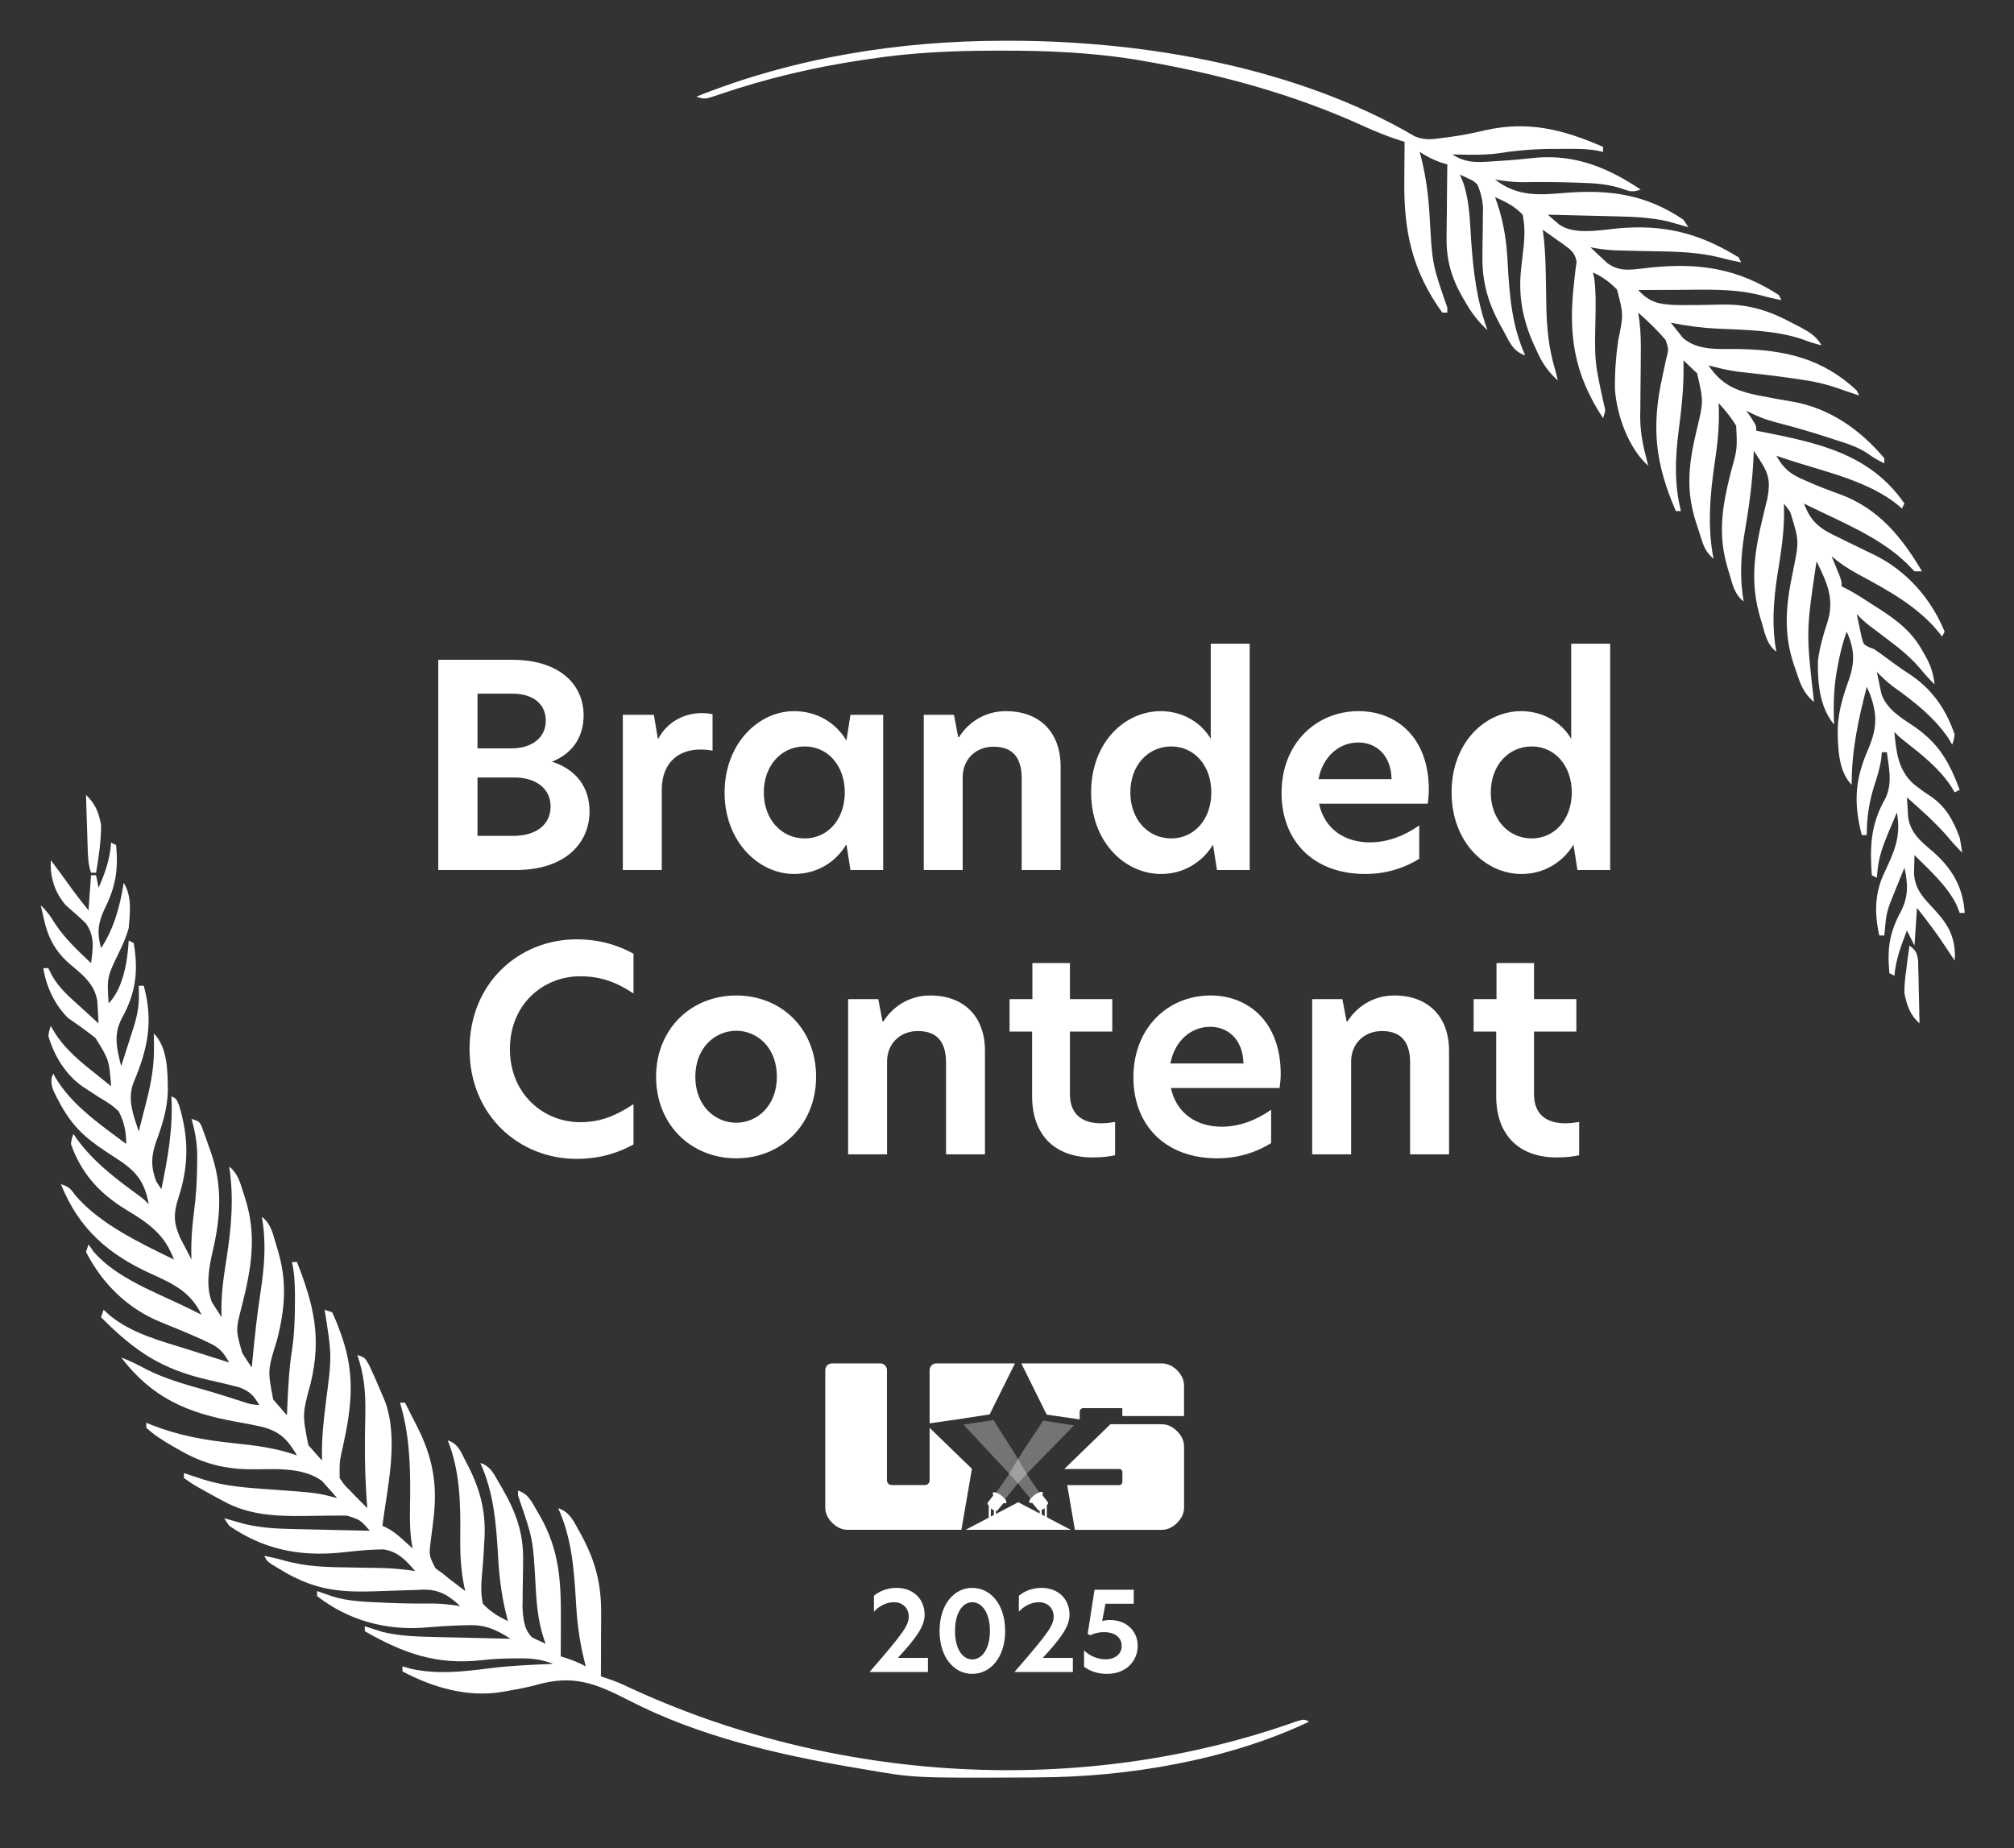 <svg width="85" height="78" viewBox="0 0 85 78" fill="none" xmlns="http://www.w3.org/2000/svg">
<rect x="0" y="0" width="85" height="78" fill="#333333" stroke="none"/>
<g clip-path="url(#clip0_4440_852)">
<path d="M42.374 1.72C42.469 1.72 42.564 1.72 42.662 1.72C48.34 1.727 54.763 2.848 59.722 5.76C60.146 5.93 60.48 5.879 60.924 5.815C61.009 5.804 61.093 5.794 61.18 5.783C61.688 5.715 62.181 5.617 62.68 5.497C64.496 5.09 65.983 5.466 67.656 6.199C67.656 6.269 67.656 6.339 67.656 6.411C67.58 6.394 67.504 6.377 67.427 6.359C66.91 6.266 66.391 6.285 65.867 6.285C65.748 6.285 65.629 6.285 65.506 6.285C64.737 6.29 64.011 6.347 63.252 6.47C62.601 6.554 61.951 6.534 61.295 6.517C61.879 6.891 62.342 6.859 63.005 6.809C63.104 6.803 63.204 6.797 63.306 6.79C63.817 6.759 64.325 6.712 64.833 6.656C66.507 6.513 67.879 7.09 69.246 8.001C68.877 8.124 68.802 8.085 68.448 7.959C67.874 7.776 67.341 7.731 66.741 7.716C66.64 7.713 66.54 7.709 66.436 7.705C65.691 7.681 64.946 7.677 64.201 7.69C63.825 7.683 63.468 7.638 63.097 7.577C64.043 8.311 64.958 8.236 66.103 8.136C67.943 7.997 69.469 8.203 71.048 9.273C71.118 9.378 71.188 9.483 71.26 9.591C71.148 9.559 71.148 9.559 71.034 9.525C70.934 9.497 70.833 9.468 70.73 9.439C70.631 9.41 70.533 9.382 70.431 9.353C69.728 9.187 69.025 9.149 68.305 9.134C68.219 9.131 68.133 9.129 68.045 9.127C67.774 9.12 67.503 9.114 67.232 9.107C67.046 9.103 66.861 9.098 66.676 9.094C66.225 9.082 65.775 9.072 65.324 9.061C65.423 9.147 65.522 9.232 65.625 9.321C65.68 9.369 65.736 9.417 65.794 9.467C66.399 9.921 67.505 9.718 68.212 9.644C70.194 9.455 71.699 9.825 73.38 10.863C73.415 10.933 73.45 11.003 73.486 11.075C73.172 11.016 72.867 10.945 72.558 10.863C71.465 10.591 70.326 10.619 69.206 10.593C68.982 10.587 68.757 10.581 68.532 10.575C68.4 10.572 68.267 10.569 68.13 10.565C67.787 10.547 67.462 10.503 67.126 10.439C67.272 10.579 67.421 10.718 67.57 10.857C67.652 10.934 67.734 11.011 67.819 11.091C68.233 11.402 68.613 11.413 69.116 11.353C69.211 11.343 69.306 11.332 69.405 11.322C69.505 11.31 69.606 11.299 69.709 11.287C71.716 11.088 73.347 11.328 75.076 12.453C75.111 12.523 75.146 12.593 75.182 12.665C74.874 12.607 74.576 12.538 74.274 12.453C73.132 12.168 71.926 12.228 70.756 12.235C70.599 12.235 70.441 12.236 70.283 12.236C69.902 12.237 69.521 12.239 69.14 12.241C69.624 12.765 69.999 12.842 70.703 12.873C71.377 12.881 72.051 12.873 72.725 12.854C73.854 12.839 74.721 13.133 75.705 13.666C75.784 13.706 75.862 13.747 75.943 13.788C76.341 14.001 76.644 14.171 76.878 14.573C76.593 14.507 76.329 14.42 76.056 14.315C74.928 13.938 73.693 13.924 72.514 13.873C71.838 13.841 71.181 13.756 70.518 13.619C70.624 13.758 70.733 13.894 70.842 14.03C70.933 14.144 70.933 14.144 71.025 14.261C71.672 14.829 72.602 14.717 73.413 14.732C75.326 14.768 76.921 15.126 78.362 16.481C78.397 16.551 78.432 16.621 78.468 16.693C77.832 16.481 77.832 16.481 77.622 16.405C77.042 16.2 76.479 16.08 75.871 15.998C75.78 15.985 75.688 15.971 75.594 15.958C74.851 15.853 74.105 15.767 73.358 15.689C72.928 15.629 72.527 15.534 72.108 15.421C72.661 16.25 73.276 16.498 74.228 16.693C74.7 16.785 75.173 16.874 75.648 16.951C77.214 17.22 78.512 18.134 79.528 19.343C79.528 19.413 79.528 19.483 79.528 19.555C79.274 19.438 79.061 19.312 78.835 19.146C78.402 18.856 77.928 18.712 77.434 18.555C77.337 18.523 77.24 18.491 77.14 18.459C76.418 18.225 75.69 18.015 74.955 17.826C74.504 17.707 74.108 17.552 73.698 17.329C73.768 17.43 73.838 17.53 73.91 17.634C74.122 17.965 74.122 17.965 74.122 18.177C74.186 18.19 74.249 18.202 74.315 18.215C76.688 18.685 78.91 19.131 80.376 21.251C80.341 21.321 80.306 21.391 80.27 21.463C80.227 21.425 80.184 21.386 80.14 21.347C78.879 20.302 77.061 19.922 75.532 19.423C75.344 19.362 75.157 19.3 74.97 19.237C75.271 19.772 75.559 20.012 76.129 20.251C76.199 20.282 76.269 20.313 76.341 20.345C76.79 20.542 77.245 20.714 77.706 20.88C79.299 21.483 80.27 22.68 81.118 24.113C81.013 24.113 80.908 24.113 80.8 24.113C80.679 23.992 80.558 23.871 80.44 23.747C79.323 22.674 77.724 22.032 76.348 21.357C76.278 21.322 76.208 21.288 76.136 21.251C76.446 22.079 76.849 22.333 77.633 22.702C77.776 22.773 77.776 22.773 77.922 22.846C78.305 23.035 78.691 23.22 79.077 23.405C80.453 24.075 81.482 25.232 82.072 26.657C82.037 26.727 82.002 26.797 81.966 26.869C81.923 26.813 81.88 26.756 81.836 26.698C80.925 25.58 79.654 24.899 78.401 24.224C78.001 24.007 77.65 23.775 77.302 23.477C77.348 23.589 77.348 23.589 77.395 23.702C77.434 23.798 77.473 23.895 77.514 23.994C77.553 24.09 77.593 24.186 77.633 24.285C77.726 24.538 77.726 24.538 77.726 24.75C77.787 24.779 77.849 24.809 77.912 24.84C78.302 25.039 78.663 25.281 79.031 25.518C79.109 25.567 79.187 25.617 79.267 25.668C80.062 26.18 80.704 26.663 81.158 27.506C81.212 27.599 81.212 27.599 81.267 27.695C81.487 28.089 81.6 28.436 81.648 28.884C81.415 28.658 81.207 28.42 81 28.17C80.584 27.692 80.114 27.32 79.607 26.942C79.439 26.815 79.27 26.687 79.102 26.559C78.992 26.477 78.992 26.477 78.879 26.392C78.693 26.244 78.527 26.088 78.362 25.916C78.404 26.124 78.448 26.331 78.494 26.538C78.519 26.654 78.544 26.77 78.569 26.889C78.648 27.194 78.648 27.194 78.87 27.31C78.947 27.34 79.024 27.369 79.104 27.4C79.391 27.598 79.671 27.806 79.951 28.015C80.155 28.164 80.363 28.307 80.576 28.443C81.528 29.068 82.128 29.918 82.496 31.004C82.456 31.249 82.456 31.249 82.39 31.428C82.342 31.345 82.294 31.262 82.244 31.176C81.642 30.281 80.784 29.611 79.916 28.99C79.656 28.794 79.433 28.59 79.21 28.354C79.249 28.555 79.292 28.756 79.336 28.956C79.359 29.068 79.382 29.18 79.407 29.296C79.65 29.959 80.231 30.288 80.793 30.666C81.834 31.392 82.26 32.147 82.708 33.336C82.638 33.371 82.568 33.406 82.496 33.442C82.444 33.354 82.391 33.267 82.337 33.177C81.826 32.415 81.104 31.844 80.387 31.286C80.164 31.11 80.164 31.11 79.952 30.898C80.028 31.735 80.11 32.506 80.767 33.091C80.987 33.268 81.208 33.431 81.445 33.584C82.117 34.028 82.427 34.602 82.708 35.35C82.749 35.561 82.786 35.773 82.814 35.986C82.589 35.767 82.385 35.538 82.185 35.297C81.666 34.698 81.072 34.18 80.482 33.654C80.491 33.837 80.503 34.02 80.515 34.204C80.521 34.306 80.527 34.408 80.534 34.513C80.654 35.192 81.083 35.523 81.582 35.946C82.39 36.661 82.847 37.435 82.92 38.53C82.85 38.53 82.78 38.53 82.708 38.53C82.664 38.418 82.621 38.307 82.576 38.192C82.174 37.377 81.435 36.727 80.8 36.092C80.794 36.257 80.79 36.423 80.787 36.589C80.783 36.727 80.783 36.727 80.779 36.868C80.823 37.462 81.082 37.793 81.482 38.218C82.09 38.868 82.475 39.344 82.509 40.272C82.503 40.407 82.503 40.407 82.496 40.544C82.38 40.37 82.264 40.195 82.15 40.02C81.763 39.428 81.346 38.872 80.906 38.318C80.871 38.843 80.836 39.367 80.8 39.908C80.694 39.696 80.588 39.484 80.482 39.272C80.235 39.906 80.012 40.499 79.952 41.18C79.882 41.145 79.812 41.11 79.74 41.074C79.648 40.041 79.735 39.38 80.224 38.472C80.551 37.832 80.528 37.309 80.376 36.622C80.274 36.871 80.172 37.121 80.071 37.37C80.043 37.44 80.014 37.51 79.985 37.581C79.611 38.503 79.611 38.503 79.528 39.484C79.458 39.484 79.388 39.484 79.316 39.484C79.107 38.563 79.116 37.688 79.528 36.834C79.954 35.925 80.241 35.308 80.058 34.29C79.974 34.488 79.89 34.687 79.806 34.886C79.759 34.997 79.713 35.107 79.665 35.221C79.474 35.697 79.303 36.15 79.25 36.661C79.237 36.788 79.223 36.915 79.21 37.046C79.14 37.011 79.07 36.976 78.998 36.94C78.913 35.692 78.951 34.784 79.578 33.685C79.82 33.162 79.765 32.682 79.687 32.123C79.669 31.999 79.652 31.874 79.634 31.746C79.564 31.746 79.494 31.746 79.422 31.746C79.413 31.84 79.404 31.934 79.395 32.031C79.341 32.422 79.226 32.782 79.104 33.157C78.881 33.856 78.786 34.512 78.786 35.244C78.716 35.244 78.646 35.244 78.574 35.244C78.24 33.922 78.272 32.955 78.812 31.706C79.214 30.771 79.26 30.212 78.908 29.259C78.868 29.17 78.828 29.081 78.786 28.99C78.428 30.38 78.142 31.682 78.15 33.124C77.576 32.55 77.564 31.511 77.559 30.745C77.583 30.016 77.797 29.346 78.039 28.663C78.293 27.924 78.266 27.38 77.938 26.657C77.763 27.145 77.645 27.633 77.554 28.142C77.54 28.22 77.526 28.297 77.511 28.378C77.388 29.116 77.376 29.831 77.408 30.58C76.796 29.852 76.708 28.813 76.725 27.892C76.793 27.333 76.947 26.805 77.123 26.271C77.437 25.279 77.108 24.591 76.666 23.689C76.222 26.671 76.222 26.671 76.56 29.626C76.108 29.256 75.974 28.844 75.798 28.307C75.77 28.228 75.743 28.148 75.715 28.066C75.253 26.709 75.377 25.519 75.667 24.133C75.937 22.828 75.937 22.828 75.553 21.602C75.467 21.484 75.38 21.366 75.288 21.251C75.29 21.319 75.293 21.386 75.295 21.455C75.314 22.412 75.167 23.324 75.014 24.266C74.848 25.348 74.768 26.423 74.97 27.506C74.584 27.215 74.502 26.789 74.374 26.346C74.339 26.232 74.339 26.232 74.304 26.116C73.834 24.55 74.046 23.292 74.425 21.72C74.454 21.6 74.483 21.481 74.513 21.357C74.539 21.25 74.566 21.143 74.593 21.033C74.709 20.415 74.677 20.045 74.334 19.516C74.245 19.377 74.245 19.377 74.155 19.235C74.109 19.166 74.063 19.097 74.016 19.025C74.013 19.116 74.01 19.206 74.007 19.299C73.959 20.375 73.814 21.42 73.631 22.481C73.468 23.463 73.417 24.403 73.592 25.386C73.21 25.096 73.124 24.679 72.996 24.239C72.972 24.165 72.95 24.091 72.926 24.015C72.484 22.557 72.683 21.391 73.048 19.929C73.323 18.955 73.323 18.955 73.274 17.965C73.058 17.616 72.81 17.312 72.532 17.011C72.535 17.084 72.539 17.156 72.543 17.231C72.564 18.009 72.49 18.735 72.373 19.502C72.173 20.835 72.052 22.252 72.32 23.584C72.06 23.352 71.942 23.165 71.835 22.836C71.794 22.712 71.794 22.712 71.753 22.585C71.712 22.456 71.712 22.456 71.671 22.325C71.642 22.24 71.614 22.154 71.586 22.067C71.136 20.68 71.269 19.584 71.601 18.178C71.9 16.947 71.9 16.947 71.627 15.758C71.558 15.693 71.49 15.627 71.419 15.56C71.295 15.443 71.171 15.326 71.048 15.209C71.049 15.285 71.051 15.361 71.053 15.439C71.066 16.377 70.965 17.279 70.843 18.208C70.698 19.362 70.66 20.435 70.942 21.569C70.872 21.569 70.802 21.569 70.73 21.569C69.855 19.573 69.692 18.008 70.16 15.898C70.209 15.669 70.257 15.439 70.306 15.209C70.326 15.13 70.346 15.051 70.367 14.97C70.417 14.731 70.417 14.731 70.306 14.361C69.947 13.935 69.556 13.563 69.14 13.195C69.157 13.315 69.174 13.435 69.192 13.558C69.253 14.048 69.255 14.528 69.249 15.02C69.247 15.206 69.246 15.392 69.245 15.578C69.242 15.868 69.239 16.157 69.236 16.446C69.232 16.728 69.23 17.01 69.229 17.293C69.227 17.378 69.226 17.463 69.224 17.55C69.222 18.139 69.309 18.669 69.458 19.237C69.493 19.379 69.528 19.52 69.564 19.661C68.731 18.916 68.239 17.541 68.159 16.436C68.147 15.743 68.195 15.074 68.292 14.388C68.522 13.272 68.522 13.272 68.246 12.224C67.939 11.903 67.635 11.686 67.232 11.499C67.249 11.579 67.267 11.659 67.285 11.741C67.357 12.279 67.344 12.806 67.338 13.348C67.295 15.266 67.295 15.266 67.706 17.122C67.762 17.329 67.762 17.329 67.656 17.647C66.404 15.753 66.179 14.077 66.439 11.867C66.448 11.785 66.457 11.703 66.465 11.618C66.486 11.428 66.512 11.238 66.54 11.048C66.475 10.674 66.298 10.544 66 10.324C65.934 10.279 65.868 10.234 65.801 10.187C65.735 10.14 65.669 10.092 65.601 10.043C65.439 9.926 65.276 9.811 65.112 9.697C65.128 9.835 65.145 9.973 65.162 10.115C65.212 10.612 65.231 11.106 65.24 11.604C65.241 11.68 65.243 11.756 65.245 11.835C65.251 12.151 65.256 12.467 65.26 12.784C65.273 13.78 65.35 14.672 65.642 15.633C65.678 15.774 65.713 15.916 65.748 16.057C65.303 15.659 65.065 15.283 64.827 14.739C64.795 14.671 64.764 14.603 64.732 14.533C64.26 13.489 64.067 12.45 64.204 11.3C64.224 11.119 64.244 10.938 64.263 10.757C64.287 10.551 64.287 10.551 64.312 10.341C64.349 9.891 64.356 9.506 64.263 9.061C63.917 8.696 63.552 8.52 63.097 8.319C63.141 8.443 63.141 8.443 63.186 8.569C63.479 9.445 63.594 10.248 63.634 11.168C63.711 12.51 63.812 13.76 64.37 14.997C63.86 14.842 63.698 14.416 63.462 13.977C63.421 13.904 63.38 13.831 63.338 13.756C62.799 12.777 62.547 11.909 62.565 10.777C62.566 10.643 62.567 10.51 62.569 10.372C62.572 10.094 62.576 9.816 62.581 9.537C62.582 9.404 62.583 9.271 62.584 9.134C62.586 9.013 62.588 8.892 62.59 8.768C62.566 8.406 62.493 8.124 62.355 7.789C62.18 7.628 62.18 7.628 61.971 7.537C61.853 7.48 61.735 7.424 61.614 7.365C61.663 7.485 61.712 7.604 61.763 7.727C62.023 8.509 62.036 9.338 62.09 10.154C62.179 11.468 62.328 12.688 62.779 13.937C62.373 13.561 62.083 13.177 61.812 12.692C61.777 12.631 61.741 12.571 61.705 12.509C61.244 11.695 61.034 10.929 61.052 9.995C61.053 9.907 61.053 9.819 61.054 9.728C61.056 9.45 61.059 9.173 61.064 8.895C61.065 8.706 61.067 8.516 61.068 8.326C61.071 7.865 61.077 7.403 61.083 6.941C60.989 6.913 60.895 6.884 60.799 6.855C60.472 6.738 60.208 6.599 59.917 6.411C59.95 6.536 59.95 6.536 59.983 6.663C60.194 7.513 60.295 8.327 60.341 9.2C60.449 11.155 60.449 11.155 61.083 12.983C61.083 13.053 61.083 13.123 61.083 13.195C61.014 13.195 60.944 13.195 60.871 13.195C59.596 11.425 59.242 9.755 59.268 7.604C59.269 7.446 59.27 7.288 59.271 7.131C59.273 6.749 59.277 6.368 59.281 5.987C59.225 5.97 59.169 5.952 59.111 5.934C58.569 5.762 58.056 5.554 57.538 5.318C54.556 3.959 51.422 3.116 48.197 2.562C48.107 2.546 48.017 2.531 47.923 2.514C46.043 2.214 44.163 2.131 42.261 2.138C42.15 2.138 42.039 2.138 41.925 2.138C40.165 2.143 38.445 2.22 36.703 2.489C36.598 2.504 36.494 2.52 36.386 2.535C34.325 2.842 32.292 3.323 30.321 4C29.74 4.196 29.74 4.196 29.389 4.079C33.511 2.427 37.948 1.723 42.374 1.72ZM76.454 23.265C76.56 23.477 76.56 23.477 76.56 23.477L76.454 23.265Z" fill="white"/>
<path d="M4.69 35.562C4.76 35.597 4.83 35.632 4.902 35.668C4.997 36.72 4.885 37.413 4.418 38.353C4.136 38.943 4.087 39.388 4.266 40.014C4.808 39.202 5.075 38.216 5.22 37.258C5.575 37.833 5.489 38.517 5.432 39.166C5.332 39.543 5.18 39.877 5.008 40.226C4.515 41.248 4.515 41.248 4.584 42.346C5.199 41.731 5.389 40.534 5.432 39.696C5.537 39.749 5.537 39.749 5.644 39.802C5.849 40.996 5.727 41.927 5.141 42.982C4.775 43.676 4.931 44.269 5.114 44.996C5.219 44.672 5.322 44.347 5.426 44.022C5.455 43.931 5.485 43.839 5.515 43.745C5.543 43.656 5.572 43.566 5.601 43.474C5.627 43.393 5.653 43.311 5.68 43.227C5.799 42.813 5.87 42.426 5.863 41.995C5.861 41.866 5.859 41.737 5.856 41.604C5.926 41.604 5.996 41.604 6.068 41.604C6.482 43.128 6.235 44.273 5.629 45.707C5.366 46.411 5.632 47.076 5.856 47.752C5.943 47.415 6.029 47.077 6.115 46.739C6.139 46.644 6.163 46.549 6.189 46.451C6.378 45.7 6.508 44.986 6.499 44.208C6.498 44.096 6.497 43.985 6.496 43.87C6.495 43.787 6.494 43.704 6.492 43.618C7.087 44.213 7.078 45.268 7.084 46.066C7.061 46.807 6.851 47.48 6.594 48.172C6.375 48.792 6.362 49.251 6.598 49.872C6.668 49.977 6.738 50.082 6.81 50.19C7.082 48.872 7.31 47.617 7.234 46.268C7.446 46.374 7.446 46.374 7.56 46.657C7.976 48.045 7.971 49.208 7.52 50.592C7.32 51.218 7.325 51.611 7.596 52.227C7.654 52.337 7.711 52.448 7.771 52.562C7.829 52.675 7.887 52.787 7.947 52.903C7.992 52.987 8.036 53.071 8.082 53.158C8.08 53.095 8.077 53.032 8.075 52.967C8.062 52.352 8.106 51.76 8.188 51.151C8.279 50.456 8.318 49.771 8.321 49.071C8.322 48.984 8.323 48.897 8.324 48.807C8.321 48.246 8.238 47.762 8.082 47.222C8.4 47.328 8.4 47.328 8.503 47.517C8.532 47.597 8.56 47.678 8.59 47.761C8.622 47.849 8.654 47.937 8.687 48.028C8.719 48.12 8.751 48.213 8.785 48.309C8.818 48.4 8.851 48.491 8.885 48.585C9.399 50.022 9.32 51.349 8.975 52.816C8.814 53.525 8.681 54.257 8.94 54.955C9.014 55.069 9.014 55.069 9.089 55.186C9.178 55.323 9.266 55.46 9.354 55.596C9.352 55.537 9.349 55.477 9.347 55.416C9.329 54.622 9.441 53.868 9.566 53.086C9.766 51.77 9.877 50.56 9.672 49.236C10.039 49.521 10.136 49.91 10.269 50.336C10.292 50.406 10.315 50.476 10.338 50.548C10.853 52.143 10.608 53.532 10.207 55.124C9.945 56.129 9.945 56.129 10.223 57.101C10.351 57.311 10.485 57.515 10.626 57.717C10.638 57.589 10.65 57.462 10.662 57.331C10.753 56.359 10.863 55.395 11.011 54.431C11.166 53.392 11.239 52.397 11.05 51.356C11.434 51.646 11.518 52.068 11.647 52.509C11.67 52.584 11.693 52.659 11.716 52.736C12.122 54.08 12.037 55.223 11.686 56.577C11.293 57.836 11.293 57.836 11.531 59.068C11.634 59.186 11.634 59.186 11.739 59.307C11.843 59.428 11.843 59.428 11.948 59.552C12.002 59.611 12.055 59.67 12.11 59.731C12.118 59.54 12.118 59.54 12.126 59.346C12.162 58.538 12.203 57.742 12.329 56.941C12.429 56.257 12.448 55.586 12.448 54.894C12.448 54.794 12.448 54.693 12.448 54.589C12.445 54.131 12.422 53.713 12.322 53.264C12.392 53.264 12.462 53.264 12.534 53.264C13.239 55.072 13.576 56.422 13.117 58.359C12.755 59.694 12.755 59.694 13.015 60.997C13.084 61.073 13.152 61.149 13.223 61.228C13.292 61.307 13.361 61.386 13.432 61.467C13.486 61.524 13.539 61.58 13.595 61.639C13.593 61.578 13.591 61.518 13.589 61.456C13.576 60.687 13.658 59.943 13.754 59.181C14.011 57.215 14.011 57.215 13.7 55.279C13.805 55.313 13.91 55.349 14.018 55.385C14.143 55.648 14.246 55.899 14.343 56.173C14.371 56.25 14.399 56.328 14.427 56.408C14.99 58.011 14.841 59.375 14.482 61.01C14.326 61.69 14.326 61.69 14.336 62.381C14.533 62.677 14.533 62.677 14.8 62.937C14.929 63.072 14.929 63.072 15.061 63.211C15.208 63.358 15.355 63.505 15.502 63.653C15.495 63.554 15.487 63.456 15.479 63.355C15.423 62.537 15.392 61.724 15.401 60.904C15.401 60.83 15.402 60.756 15.402 60.68C15.406 60.308 15.411 59.937 15.419 59.565C15.429 58.718 15.36 57.988 15.079 57.187C15.396 57.292 15.396 57.292 15.579 57.614C15.643 57.751 15.706 57.889 15.768 58.028C15.8 58.101 15.833 58.173 15.866 58.248C15.959 58.459 16.049 58.67 16.139 58.883C16.197 59.022 16.197 59.022 16.257 59.164C16.834 60.775 16.35 62.754 16.139 64.395C16.204 64.426 16.269 64.457 16.336 64.489C16.599 64.626 16.793 64.793 17.013 64.991C17.088 65.058 17.163 65.125 17.24 65.194C17.296 65.245 17.352 65.296 17.411 65.349C17.384 65.181 17.384 65.181 17.357 65.011C17.279 64.382 17.302 63.755 17.311 63.123C17.32 61.774 17.273 60.499 16.881 59.201C16.951 59.201 17.02 59.201 17.093 59.201C17.228 59.465 17.362 59.73 17.497 59.996C17.535 60.069 17.572 60.143 17.611 60.219C18.259 61.504 18.467 62.628 18.3 64.059C18.288 64.163 18.276 64.267 18.263 64.375C18.238 64.589 18.21 64.803 18.181 65.017C18.101 65.646 18.101 65.646 18.381 66.193C18.481 66.264 18.58 66.335 18.683 66.409C18.811 66.515 18.811 66.515 18.943 66.623C19.025 66.686 19.108 66.748 19.193 66.813C19.276 66.877 19.36 66.941 19.447 67.007C19.509 67.055 19.572 67.102 19.637 67.151C19.614 67.052 19.614 67.052 19.59 66.951C19.444 66.225 19.414 65.544 19.425 64.805C19.441 63.449 19.413 62.063 18.895 60.791C19.338 60.939 19.434 61.244 19.637 61.639C19.693 61.747 19.693 61.747 19.751 61.858C20.296 62.924 20.528 63.884 20.438 65.084C20.429 65.252 20.419 65.421 20.41 65.589C20.392 65.908 20.366 66.225 20.334 66.543C20.306 66.947 20.291 67.284 20.379 67.681C20.692 68.03 21.024 68.216 21.439 68.423C21.417 68.34 21.395 68.258 21.373 68.173C21.156 67.303 21.06 66.468 21.015 65.574C20.933 64.234 20.829 62.98 20.273 61.745C20.715 61.892 20.837 62.201 21.061 62.586C21.103 62.658 21.146 62.73 21.189 62.804C21.764 63.798 22.096 64.683 22.078 65.845C22.076 65.978 22.075 66.112 22.074 66.249C22.07 66.527 22.066 66.806 22.061 67.084C22.059 67.284 22.059 67.284 22.058 67.488C22.056 67.609 22.054 67.73 22.052 67.855C22.081 68.311 22.117 68.799 22.47 69.118C22.536 69.149 22.602 69.18 22.671 69.211C22.789 69.266 22.907 69.32 23.029 69.377C23.007 69.317 22.985 69.256 22.963 69.194C22.711 68.437 22.645 67.719 22.605 66.925C22.499 64.961 22.499 64.961 21.863 63.123C21.863 63.053 21.863 62.983 21.863 62.911C22.304 63.058 22.427 63.363 22.651 63.745C22.693 63.818 22.736 63.889 22.779 63.964C23.633 65.45 23.683 66.809 23.671 68.496C23.671 68.632 23.67 68.768 23.67 68.909C23.669 69.241 23.667 69.574 23.665 69.907C23.761 69.938 23.857 69.968 23.956 70C24.229 70.094 24.472 70.195 24.725 70.331C24.703 70.249 24.681 70.166 24.659 70.081C24.442 69.211 24.346 68.376 24.301 67.482C24.219 66.142 24.115 64.888 23.559 63.653C24.02 63.809 24.186 64.147 24.407 64.554C24.444 64.62 24.48 64.687 24.518 64.756C25.124 65.868 25.381 66.833 25.371 68.105C25.371 68.219 25.371 68.219 25.371 68.337C25.37 68.577 25.369 68.818 25.367 69.059C25.367 69.224 25.366 69.388 25.366 69.553C25.365 69.954 25.363 70.354 25.361 70.755C25.457 70.786 25.553 70.817 25.652 70.849C25.922 70.941 26.172 71.04 26.43 71.163C35.153 75.252 45.626 75.89 54.729 72.648C55.041 72.557 55.041 72.557 55.254 72.663C51.824 74.292 47.599 75.001 43.812 75.016C43.635 75.018 43.635 75.018 43.455 75.019C38.591 75.043 38.591 75.043 36.491 74.677C36.301 74.645 36.301 74.645 36.108 74.613C32.856 74.062 29.497 73.291 26.552 71.771C25.132 71.042 24.2 70.669 22.636 71.112C22.242 71.221 21.841 71.293 21.439 71.364C21.364 71.378 21.29 71.391 21.213 71.405C19.75 71.654 18.282 71.229 16.986 70.543C16.986 70.473 16.986 70.403 16.986 70.331C17.111 70.366 17.236 70.401 17.364 70.437C18.443 70.673 19.544 70.557 20.627 70.414C21.53 70.298 22.437 70.263 23.347 70.225C22.837 70.022 22.378 69.983 21.836 69.993C21.756 69.994 21.676 69.994 21.593 69.995C21.179 70.001 20.771 70.019 20.359 70.066C18.427 70.285 17.043 69.785 15.396 68.847C15.396 68.777 15.396 68.707 15.396 68.635C15.495 68.667 15.495 68.667 15.595 68.701C15.685 68.729 15.774 68.758 15.867 68.787C15.954 68.816 16.041 68.844 16.131 68.873C16.877 69.056 17.643 69.076 18.408 69.092C18.544 69.096 18.544 69.096 18.682 69.099C18.967 69.106 19.252 69.112 19.537 69.118C19.732 69.123 19.927 69.128 20.122 69.132C20.596 69.144 21.07 69.154 21.545 69.165C20.906 68.75 20.432 68.555 19.67 68.595C19.587 68.597 19.505 68.599 19.42 68.601C18.91 68.616 18.403 68.654 17.894 68.695C16.272 68.817 14.687 68.382 13.383 67.363C13.383 67.293 13.383 67.223 13.383 67.151C13.475 67.183 13.475 67.183 13.569 67.217C13.693 67.26 13.693 67.26 13.82 67.303C13.901 67.332 13.982 67.36 14.066 67.389C14.714 67.58 15.368 67.605 16.039 67.634C16.138 67.639 16.237 67.644 16.338 67.648C16.99 67.677 17.639 67.684 18.292 67.677C18.677 67.682 19.044 67.727 19.425 67.787C18.91 67.313 18.531 67.078 17.824 67.092C17.688 67.1 17.688 67.1 17.549 67.107C17.452 67.109 17.356 67.112 17.257 67.114C16.95 67.121 16.644 67.132 16.337 67.144C14.954 67.197 13.807 67.238 12.534 66.621C12.458 66.585 12.382 66.548 12.303 66.511C12.136 66.425 11.973 66.328 11.812 66.23C11.657 66.138 11.657 66.138 11.499 66.043C11.262 65.879 11.262 65.879 11.156 65.667C11.426 65.717 11.687 65.773 11.95 65.85C12.914 66.131 13.845 66.146 14.84 66.157C15.087 66.161 15.335 66.165 15.582 66.17C15.735 66.173 15.887 66.175 16.039 66.177C16.54 66.184 17.022 66.234 17.517 66.303C17.138 65.855 16.8 65.495 16.206 65.395C15.826 65.395 15.457 65.416 15.079 65.455C14.942 65.468 14.942 65.468 14.804 65.482C14.636 65.499 14.469 65.517 14.302 65.535C12.596 65.69 11.106 65.383 9.672 64.395C9.567 64.237 9.567 64.237 9.46 64.077C9.574 64.109 9.574 64.109 9.689 64.142C9.791 64.171 9.892 64.2 9.997 64.229C10.097 64.257 10.196 64.286 10.299 64.315C10.987 64.483 11.664 64.52 12.368 64.534C12.461 64.537 12.555 64.539 12.65 64.541C12.945 64.548 13.24 64.554 13.535 64.56C13.736 64.565 13.937 64.57 14.137 64.574C14.628 64.585 15.118 64.596 15.608 64.607C15.208 64.148 15.208 64.148 14.655 63.971C14.441 63.965 14.226 63.964 14.012 63.968C13.886 63.969 13.76 63.97 13.629 63.972C13.367 63.975 13.104 63.98 12.842 63.984C11.64 63.995 10.496 63.947 9.427 63.355C9.32 63.298 9.32 63.298 9.211 63.24C9.01 63.133 8.811 63.023 8.612 62.911C8.466 62.828 8.466 62.828 8.316 62.745C8.082 62.606 8.082 62.606 7.764 62.381C7.764 62.311 7.764 62.241 7.764 62.169C7.845 62.197 7.926 62.225 8.009 62.255C8.138 62.296 8.267 62.338 8.4 62.381C8.475 62.406 8.551 62.431 8.628 62.457C9.552 62.739 10.477 62.797 11.435 62.864C13.396 63.006 13.396 63.006 14.23 63.229C14.097 63.072 13.959 62.917 13.82 62.765C13.705 62.636 13.705 62.636 13.589 62.504C12.736 61.878 11.492 62.024 10.482 62.012C9.357 61.985 8.485 61.736 7.519 61.168C7.448 61.128 7.376 61.087 7.302 61.045C6.899 60.814 6.519 60.575 6.174 60.261C6.174 60.191 6.174 60.121 6.174 60.049C6.249 60.079 6.324 60.11 6.401 60.141C7.516 60.58 8.615 60.78 9.798 60.903C10.736 61.002 11.642 61.105 12.534 61.427C12.15 60.774 11.833 60.429 11.084 60.227C10.705 60.14 10.325 60.071 9.943 60.001C7.878 59.625 6.42 58.995 5.114 57.292C5.489 57.434 5.83 57.604 6.181 57.796C7.007 58.214 7.881 58.447 8.769 58.699C9.255 58.84 9.737 58.995 10.218 59.151C10.574 59.268 10.574 59.268 10.944 59.307C10.709 58.893 10.537 58.716 10.085 58.549C9.666 58.438 9.247 58.34 8.824 58.247C6.815 57.791 5.703 57.041 4.266 55.596C4.301 55.492 4.336 55.387 4.372 55.279C4.455 55.355 4.538 55.431 4.624 55.51C5.572 56.289 6.787 56.594 7.937 56.955C8.105 57.008 8.274 57.062 8.443 57.116C8.852 57.246 9.262 57.376 9.672 57.505C9.43 57.076 9.274 56.888 8.824 56.676C8.657 56.597 8.657 56.597 8.486 56.516C7.921 56.264 7.35 56.027 6.776 55.797C5.384 55.229 4.319 54.182 3.63 52.84C3.665 52.736 3.7 52.631 3.736 52.522C3.808 52.625 3.881 52.728 3.955 52.834C4.914 53.943 6.574 54.544 7.865 55.172C8.079 55.277 8.293 55.383 8.506 55.49C8.052 54.548 7.363 54.206 6.437 53.789C4.594 52.956 3.34 51.894 2.57 49.978C2.926 50.097 2.964 50.161 3.18 50.449C4.21 51.659 5.931 52.473 7.34 53.158C6.946 52.095 6.286 51.637 5.339 51.066C4.224 50.39 3.429 49.539 2.994 48.282C3.031 48.033 3.031 48.033 3.1 47.858C3.134 47.908 3.167 47.959 3.202 48.01C3.9 48.999 4.839 49.711 5.807 50.419C6.068 50.614 6.068 50.614 6.28 50.826C6.113 49.96 5.834 49.525 5.114 49.024C4.916 48.893 4.718 48.763 4.519 48.633C3.557 48.006 3.01 47.492 2.471 46.46C2.437 46.396 2.403 46.332 2.368 46.266C2.23 45.986 2.139 45.796 2.179 45.481C2.203 45.426 2.227 45.371 2.252 45.314C2.295 45.395 2.295 45.395 2.339 45.478C3.034 46.652 4.251 47.475 5.326 48.282C5.326 47.766 5.247 47.364 5.008 46.904C4.762 46.659 4.486 46.491 4.187 46.315C4.033 46.216 3.879 46.116 3.726 46.016C3.617 45.945 3.617 45.945 3.506 45.872C2.769 45.363 2.294 44.577 2.04 43.724C2.08 43.477 2.08 43.477 2.146 43.3C2.176 43.355 2.206 43.411 2.237 43.468C2.73 44.294 3.418 44.83 4.16 45.42C4.262 45.502 4.363 45.583 4.468 45.667C4.541 45.725 4.615 45.784 4.69 45.844C4.603 44.731 4.603 44.731 4.032 43.812C3.653 43.509 3.26 43.232 2.862 42.956C2.308 42.402 1.949 41.636 1.828 40.862C1.898 40.862 1.968 40.862 2.04 40.862C2.118 41.02 2.118 41.02 2.198 41.181C2.49 41.692 2.904 42.055 3.339 42.446C3.418 42.518 3.497 42.59 3.578 42.665C3.771 42.842 3.965 43.019 4.16 43.194C4.151 42.993 4.139 42.792 4.127 42.591C4.121 42.479 4.115 42.367 4.108 42.252C3.987 41.516 3.48 41.137 2.938 40.68C2.337 40.154 2.032 39.59 1.855 38.802C1.829 38.69 1.803 38.579 1.777 38.464C1.75 38.339 1.75 38.339 1.722 38.212C1.967 38.44 2.133 38.669 2.305 38.954C2.727 39.605 3.284 40.118 3.842 40.65C3.93 40.031 4.002 39.492 3.621 38.967C3.349 38.706 3.068 38.458 2.782 38.212C2.311 37.671 2.103 37.02 2.146 36.304C2.469 36.732 2.783 37.167 3.096 37.602C3.303 37.881 3.519 38.153 3.736 38.424C3.771 37.934 3.806 37.445 3.842 36.94C3.912 36.94 3.982 36.94 4.054 36.94C4.089 37.115 4.124 37.29 4.16 37.47C4.443 36.829 4.638 36.263 4.69 35.562ZM5.538 48.494C5.644 48.706 5.644 48.706 5.644 48.706L5.538 48.494Z" fill="white"/>
<path d="M3.63 33.548C4.022 33.925 4.168 34.284 4.266 34.82C4.266 35.501 4.17 36.164 4.054 36.834C3.984 36.834 3.914 36.834 3.842 36.834C3.725 36.484 3.714 36.204 3.702 35.836C3.698 35.703 3.693 35.57 3.689 35.433C3.685 35.294 3.681 35.155 3.676 35.012C3.672 34.87 3.667 34.729 3.662 34.587C3.651 34.241 3.64 33.894 3.63 33.548Z" fill="white"/>
<path d="M80.588 39.908C80.851 40.105 80.903 40.204 80.952 40.535C80.955 40.657 80.958 40.78 80.96 40.907C80.964 41.039 80.968 41.172 80.972 41.309C80.974 41.448 80.977 41.587 80.979 41.73C80.983 41.872 80.986 42.013 80.99 42.155C80.999 42.501 81.006 42.848 81.012 43.194C80.614 42.837 80.481 42.44 80.376 41.922C80.369 41.56 80.41 41.214 80.462 40.856C80.474 40.764 80.486 40.672 80.497 40.578C80.526 40.354 80.557 40.131 80.588 39.908Z" fill="white"/>
<path d="M18.497 36.72V27.847H21.618C23.595 27.847 24.631 28.872 24.631 30.194C24.631 31.206 24.059 31.849 23.297 32.147C24.333 32.48 24.881 33.242 24.881 34.243C24.881 35.577 23.869 36.72 21.761 36.72H18.497ZM20.153 35.279H21.654C22.69 35.279 23.238 34.755 23.238 34.041C23.238 33.278 22.618 32.814 21.701 32.814H20.153V35.279ZM20.153 31.587H21.57C22.523 31.587 23.035 31.075 23.035 30.42C23.035 29.729 22.523 29.276 21.618 29.276H20.153V31.587ZM26.286 36.72V30.17H27.596L27.763 31.17H27.786C28.227 30.36 29.013 30.098 29.597 30.098C29.775 30.098 29.93 30.11 30.073 30.146V31.682C29.895 31.647 29.728 31.635 29.549 31.635C28.727 31.635 27.929 32.099 27.929 33.35V36.72H26.286ZM33.51 36.887C32.022 36.887 30.581 35.517 30.581 33.457C30.581 31.373 32.022 30.015 33.51 30.015C34.475 30.015 35.261 30.491 35.714 31.242H35.726L35.892 30.17H37.274V36.72H35.892L35.726 35.648H35.714C35.261 36.399 34.475 36.887 33.51 36.887ZM32.236 33.445C32.236 34.576 32.974 35.386 33.963 35.386C34.928 35.386 35.654 34.588 35.654 33.445C35.654 32.302 34.928 31.504 33.963 31.504C32.974 31.504 32.236 32.313 32.236 33.445ZM42.452 30.015C43.882 30.015 44.763 30.908 44.763 32.349V36.72H43.119V32.849C43.119 31.944 42.715 31.515 41.928 31.515C41.178 31.515 40.63 32.051 40.63 32.802V36.72H38.987V30.17H40.261L40.44 31.111H40.475C40.856 30.503 41.547 30.015 42.452 30.015ZM49.003 36.887C47.479 36.887 46.05 35.541 46.05 33.445C46.05 31.349 47.455 30.015 48.991 30.015C49.885 30.015 50.682 30.468 51.099 31.182V27.168H52.743V36.72H51.361L51.195 35.648C50.742 36.399 49.944 36.887 49.003 36.887ZM47.705 33.445C47.705 34.576 48.443 35.386 49.432 35.386C50.397 35.386 51.123 34.588 51.123 33.445C51.123 32.302 50.397 31.504 49.432 31.504C48.443 31.504 47.705 32.313 47.705 33.445ZM57.624 36.887C55.408 36.887 54.087 35.47 54.087 33.469C54.087 31.373 55.551 30.015 57.338 30.015C58.97 30.015 60.303 31.158 60.303 33.326C60.303 33.552 60.28 33.743 60.256 33.921H55.67C55.897 34.981 56.742 35.553 57.814 35.553C58.541 35.553 59.255 35.291 59.898 34.838V36.244C59.232 36.661 58.457 36.887 57.624 36.887ZM55.647 32.885H58.731C58.708 31.873 58.088 31.337 57.326 31.337C56.516 31.337 55.825 31.932 55.647 32.885ZM64.216 36.887C62.692 36.887 61.263 35.541 61.263 33.445C61.263 31.349 62.668 30.015 64.204 30.015C65.098 30.015 65.896 30.468 66.312 31.182V27.168H67.956V36.72H66.575L66.408 35.648C65.955 36.399 65.157 36.887 64.216 36.887ZM62.918 33.445C62.918 34.576 63.657 35.386 64.645 35.386C65.61 35.386 66.336 34.588 66.336 33.445C66.336 32.302 65.61 31.504 64.645 31.504C63.657 31.504 62.918 32.313 62.918 33.445ZM26.737 48.303C26.129 48.637 25.355 48.911 24.331 48.911C21.925 48.911 19.817 47.089 19.817 44.278C19.817 41.467 21.925 39.645 24.331 39.645C25.355 39.645 26.129 39.919 26.737 40.252V41.931C26.034 41.467 25.379 41.205 24.486 41.205C22.925 41.205 21.52 42.384 21.52 44.278C21.52 46.16 22.925 47.362 24.486 47.362C25.379 47.362 26.034 47.065 26.737 46.6V48.303ZM31.073 48.887C29.155 48.887 27.69 47.458 27.69 45.445C27.69 43.432 29.167 42.015 31.073 42.015C32.99 42.015 34.443 43.432 34.443 45.445C34.443 47.446 32.99 48.887 31.073 48.887ZM29.346 45.445C29.346 46.684 30.191 47.386 31.073 47.386C31.954 47.386 32.788 46.672 32.788 45.445C32.788 44.206 31.954 43.504 31.073 43.504C30.191 43.504 29.346 44.206 29.346 45.445ZM39.26 42.015C40.689 42.015 41.57 42.908 41.57 44.349V48.72H39.927V44.849C39.927 43.944 39.522 43.516 38.736 43.516C37.985 43.516 37.438 44.051 37.438 44.802V48.72H35.794V42.17H37.068L37.247 43.111H37.283C37.664 42.503 38.355 42.015 39.26 42.015ZM45.156 40.645V42.17H46.943V43.539H45.156V46.183C45.156 47.065 45.716 47.41 46.478 47.41C46.657 47.41 46.859 47.386 47.062 47.351V48.756C46.847 48.804 46.55 48.851 46.121 48.851C44.489 48.851 43.56 47.875 43.56 46.267V43.539H42.608V42.17H43.572V40.645H45.156ZM51.372 48.887C49.157 48.887 47.835 47.47 47.835 45.469C47.835 43.373 49.3 42.015 51.086 42.015C52.718 42.015 54.052 43.158 54.052 45.326C54.052 45.552 54.028 45.743 54.004 45.921H49.419C49.645 46.981 50.491 47.553 51.563 47.553C52.289 47.553 53.004 47.291 53.647 46.838V48.244C52.98 48.661 52.206 48.887 51.372 48.887ZM49.395 44.885H52.48C52.456 43.873 51.837 43.337 51.074 43.337C50.264 43.337 49.574 43.932 49.395 44.885ZM58.846 42.015C60.275 42.015 61.157 42.908 61.157 44.349V48.72H59.513V44.849C59.513 43.944 59.108 43.516 58.322 43.516C57.572 43.516 57.024 44.051 57.024 44.802V48.72H55.38V42.17H56.655L56.833 43.111H56.869C57.25 42.503 57.941 42.015 58.846 42.015ZM64.743 40.645V42.17H66.529V43.539H64.743V46.183C64.743 47.065 65.302 47.41 66.065 47.41C66.243 47.41 66.446 47.386 66.648 47.351V48.756C66.434 48.804 66.136 48.851 65.707 48.851C64.076 48.851 63.147 47.875 63.147 46.267V43.539H62.194V42.17H63.159V40.645H64.743Z" fill="white"/>
<path opacity="0.32" d="M45.333 60.158L43.334 62.201L42.956 62.609L42.43 63.259L42.42 63.27C42.375 63.212 42.322 63.16 42.262 63.117C42.249 63.106 42.234 63.097 42.223 63.088C42.199 63.07 42.173 63.054 42.145 63.041C42.133 63.034 42.12 63.028 42.109 63.021C42.09 63.012 42.069 63.005 42.051 62.998C42.048 62.997 42.044 62.996 42.041 62.995C42.044 62.989 42.047 62.984 42.052 62.979H42.05C42.205 62.771 42.428 62.463 42.591 62.195L42.967 61.58C43.361 60.929 43.726 60.445 44.022 59.959L45.333 60.158Z" fill="white"/>
<path opacity="0.32" d="M43.864 62.984C43.844 62.991 43.824 62.999 43.805 63.008C43.794 63.014 43.782 63.02 43.769 63.027C43.742 63.041 43.716 63.056 43.691 63.074C43.68 63.084 43.665 63.092 43.653 63.103C43.593 63.147 43.54 63.199 43.494 63.257L42.958 62.606L42.589 62.191L40.664 60.129L41.932 59.933C42.225 60.423 42.576 60.927 42.963 61.578L43.334 62.2C43.491 62.465 43.709 62.763 43.864 62.984Z" fill="white"/>
<path d="M39.234 60.261V62.481C39.234 62.533 39.212 62.584 39.175 62.621C39.137 62.658 39.086 62.678 39.033 62.678H37.634C37.581 62.678 37.531 62.658 37.493 62.621C37.456 62.584 37.434 62.533 37.433 62.481V57.823C37.433 57.786 37.426 57.75 37.412 57.716C37.397 57.682 37.377 57.651 37.35 57.625C37.324 57.599 37.293 57.578 37.258 57.564C37.224 57.55 37.188 57.543 37.151 57.543H35.113C35.076 57.543 35.039 57.55 35.005 57.564C34.971 57.578 34.939 57.599 34.913 57.625C34.887 57.651 34.866 57.682 34.852 57.716C34.837 57.75 34.83 57.786 34.83 57.823V63.623C34.83 63.862 34.928 64.079 35.124 64.273C35.321 64.468 35.538 64.567 35.778 64.567H40.576L41.02 61.992L39.234 60.261Z" fill="white"/>
<path d="M42.422 63.272C42.422 63.272 42.422 63.272 42.419 63.269C42.374 63.211 42.321 63.16 42.261 63.116C42.249 63.105 42.233 63.097 42.222 63.087C42.198 63.069 42.172 63.053 42.145 63.04C42.133 63.033 42.12 63.028 42.109 63.021C42.09 63.012 42.07 63.004 42.05 62.998C42.05 62.998 42.05 62.998 42.047 62.998C42.044 62.996 42.041 62.995 42.038 62.995C42.012 62.984 41.984 62.98 41.957 62.981C41.95 62.98 41.944 62.981 41.938 62.983H41.935C41.932 62.983 41.929 62.984 41.926 62.985C41.923 62.986 41.921 62.988 41.919 62.99C41.914 62.992 41.91 62.996 41.907 63C41.902 63.007 41.899 63.014 41.897 63.022C41.896 63.031 41.896 63.039 41.898 63.047C41.903 63.069 41.911 63.091 41.923 63.112L41.672 63.44C41.686 63.483 41.706 63.525 41.732 63.562L41.726 64.058C41.737 64.054 41.747 64.048 41.758 64.045C41.769 64.041 41.787 64.032 41.803 64.026L41.818 64.019L41.822 63.663C41.851 63.695 41.889 63.718 41.931 63.731L41.946 63.734L41.943 63.969V63.973C41.951 63.97 41.958 63.969 41.964 63.966C41.988 63.958 42.01 63.951 42.034 63.944V63.939V63.763C42.047 63.763 42.064 63.768 42.079 63.768L42.352 63.439C42.364 63.441 42.377 63.444 42.389 63.447C42.397 63.448 42.406 63.448 42.414 63.447C42.417 63.448 42.42 63.448 42.422 63.447H42.425C42.429 63.447 42.434 63.447 42.434 63.444C42.441 63.444 42.447 63.441 42.453 63.436C42.457 63.435 42.461 63.432 42.464 63.428C42.489 63.396 42.47 63.339 42.422 63.272Z" fill="white"/>
<path d="M44.242 63.427L43.991 63.099C44.002 63.079 44.011 63.057 44.016 63.034C44.018 63.026 44.018 63.018 44.017 63.01C44.015 63.002 44.012 62.994 44.008 62.987C44.005 62.983 44 62.98 43.995 62.978C43.993 62.976 43.991 62.974 43.988 62.973C43.986 62.972 43.983 62.971 43.98 62.971C43.98 62.971 43.98 62.971 43.976 62.971C43.97 62.969 43.964 62.968 43.958 62.968H43.955C43.924 62.968 43.893 62.973 43.865 62.984C43.865 62.984 43.865 62.984 43.862 62.984C43.844 62.991 43.823 62.999 43.804 63.008C43.792 63.015 43.78 63.022 43.767 63.027C43.74 63.041 43.714 63.057 43.69 63.074C43.678 63.084 43.664 63.092 43.651 63.103C43.592 63.147 43.538 63.199 43.493 63.257C43.493 63.257 43.49 63.257 43.49 63.26C43.443 63.326 43.423 63.383 43.447 63.415C43.45 63.419 43.453 63.421 43.458 63.422C43.463 63.426 43.469 63.43 43.476 63.431C43.476 63.434 43.481 63.434 43.486 63.434H43.489C43.491 63.434 43.494 63.434 43.496 63.434C43.505 63.435 43.513 63.435 43.522 63.434C43.534 63.43 43.547 63.427 43.56 63.425L43.831 63.755C43.846 63.754 43.861 63.752 43.877 63.749V63.931C43.9 63.938 43.922 63.944 43.946 63.953C43.953 63.955 43.96 63.957 43.967 63.96L43.964 63.721C43.969 63.721 43.975 63.719 43.98 63.717C44.022 63.705 44.06 63.681 44.09 63.649L44.094 64.006L44.107 64.013C44.122 64.019 44.137 64.026 44.151 64.031C44.166 64.035 44.172 64.041 44.184 64.045L44.178 63.547C44.205 63.51 44.227 63.47 44.242 63.427Z" fill="white"/>
<path d="M42.03 63.946L41.941 63.976V63.979C41.949 63.976 41.956 63.975 41.962 63.972C41.986 63.964 42.008 63.957 42.032 63.95V63.945L42.03 63.946Z" fill="white"/>
<path d="M41.784 64.037C41.784 64.037 41.784 64.037 41.781 64.037L41.724 64.063C41.734 64.059 41.744 64.053 41.755 64.05C41.766 64.046 41.784 64.037 41.8 64.031L41.815 64.024C41.803 64.029 41.794 64.033 41.784 64.037Z" fill="white"/>
<path d="M49.678 60.404C49.483 60.209 49.265 60.11 49.025 60.11H46.865L44.925 61.993V61.999H47.236C47.253 61.999 47.271 62.002 47.287 62.009C47.304 62.016 47.319 62.026 47.331 62.038C47.343 62.05 47.353 62.065 47.36 62.081C47.367 62.098 47.37 62.115 47.37 62.133V62.545C47.37 62.563 47.367 62.58 47.36 62.597C47.353 62.613 47.343 62.628 47.331 62.64C47.319 62.653 47.304 62.662 47.287 62.669C47.271 62.676 47.253 62.679 47.236 62.679H45.041L45.366 64.568H49.025C49.265 64.568 49.483 64.471 49.678 64.275C49.874 64.079 49.973 63.862 49.973 63.624V61.055C49.973 60.815 49.874 60.598 49.678 60.404Z" fill="white"/>
<path d="M49.678 57.834C49.482 57.639 49.264 57.543 49.024 57.543H43.103L44.035 59.423L44.176 59.705L45.568 59.908V59.581C45.568 59.541 45.584 59.503 45.612 59.474C45.641 59.446 45.679 59.431 45.719 59.431H47.368V59.765H49.972V58.485C49.972 58.247 49.874 58.03 49.678 57.834Z" fill="white"/>
<path d="M39.517 57.543C39.48 57.543 39.443 57.55 39.409 57.564C39.374 57.578 39.343 57.599 39.317 57.625C39.291 57.651 39.27 57.683 39.256 57.717C39.242 57.751 39.234 57.788 39.234 57.825V60.073L40.432 59.901L41.77 59.695L41.778 59.678L41.904 59.419L42.837 57.543H39.517Z" fill="white"/>
<path d="M40.753 64.566H43.913H44.056H45.188L42.974 63.402L40.753 64.566Z" fill="white"/>
<path d="M36.698 70.568C38.198 68.844 38.352 68.583 38.352 68.215C38.352 67.898 38.119 67.623 37.728 67.623C37.383 67.623 37.08 67.805 36.884 68.023V67.353C37.094 67.166 37.448 67.017 37.835 67.017C38.562 67.017 39.023 67.502 39.023 68.154C39.023 68.676 38.599 69.203 37.895 69.971H39.163V70.568H36.698ZM41.033 67.623C40.628 67.623 40.306 68.066 40.306 68.834C40.306 69.599 40.628 70.037 41.033 70.037C41.444 70.037 41.779 69.594 41.779 68.834C41.779 68.066 41.444 67.623 41.033 67.623ZM39.654 68.834C39.654 67.711 40.269 67.017 41.033 67.017C41.802 67.017 42.422 67.711 42.422 68.834C42.422 69.953 41.802 70.647 41.033 70.647C40.269 70.647 39.654 69.953 39.654 68.834ZM42.814 70.568C44.315 68.844 44.468 68.583 44.468 68.215C44.468 67.898 44.236 67.623 43.844 67.623C43.499 67.623 43.196 67.805 43.001 68.023V67.353C43.21 67.166 43.564 67.017 43.951 67.017C44.678 67.017 45.139 67.502 45.139 68.154C45.139 68.676 44.715 69.203 44.012 69.971H45.279V70.568H42.814ZM47.849 67.096V67.688H46.656L46.516 68.42C46.59 68.396 46.716 68.373 46.833 68.373C47.597 68.373 48.017 68.895 48.017 69.459C48.017 70.046 47.592 70.647 46.712 70.647C46.334 70.647 45.994 70.531 45.752 70.344V69.654C45.989 69.892 46.325 70.032 46.656 70.032C47.084 70.032 47.341 69.79 47.341 69.468C47.341 69.137 47.084 68.886 46.595 68.886C46.339 68.886 46.153 68.951 46.003 69.021L45.906 68.951L46.194 67.096H47.849Z" fill="white"/>
</g>
<defs>
<clipPath id="clip0_4440_852">
<rect width="83.83" height="76.72" fill="white" transform="translate(0.83 0.72)"/>
</clipPath>
</defs>
</svg>
